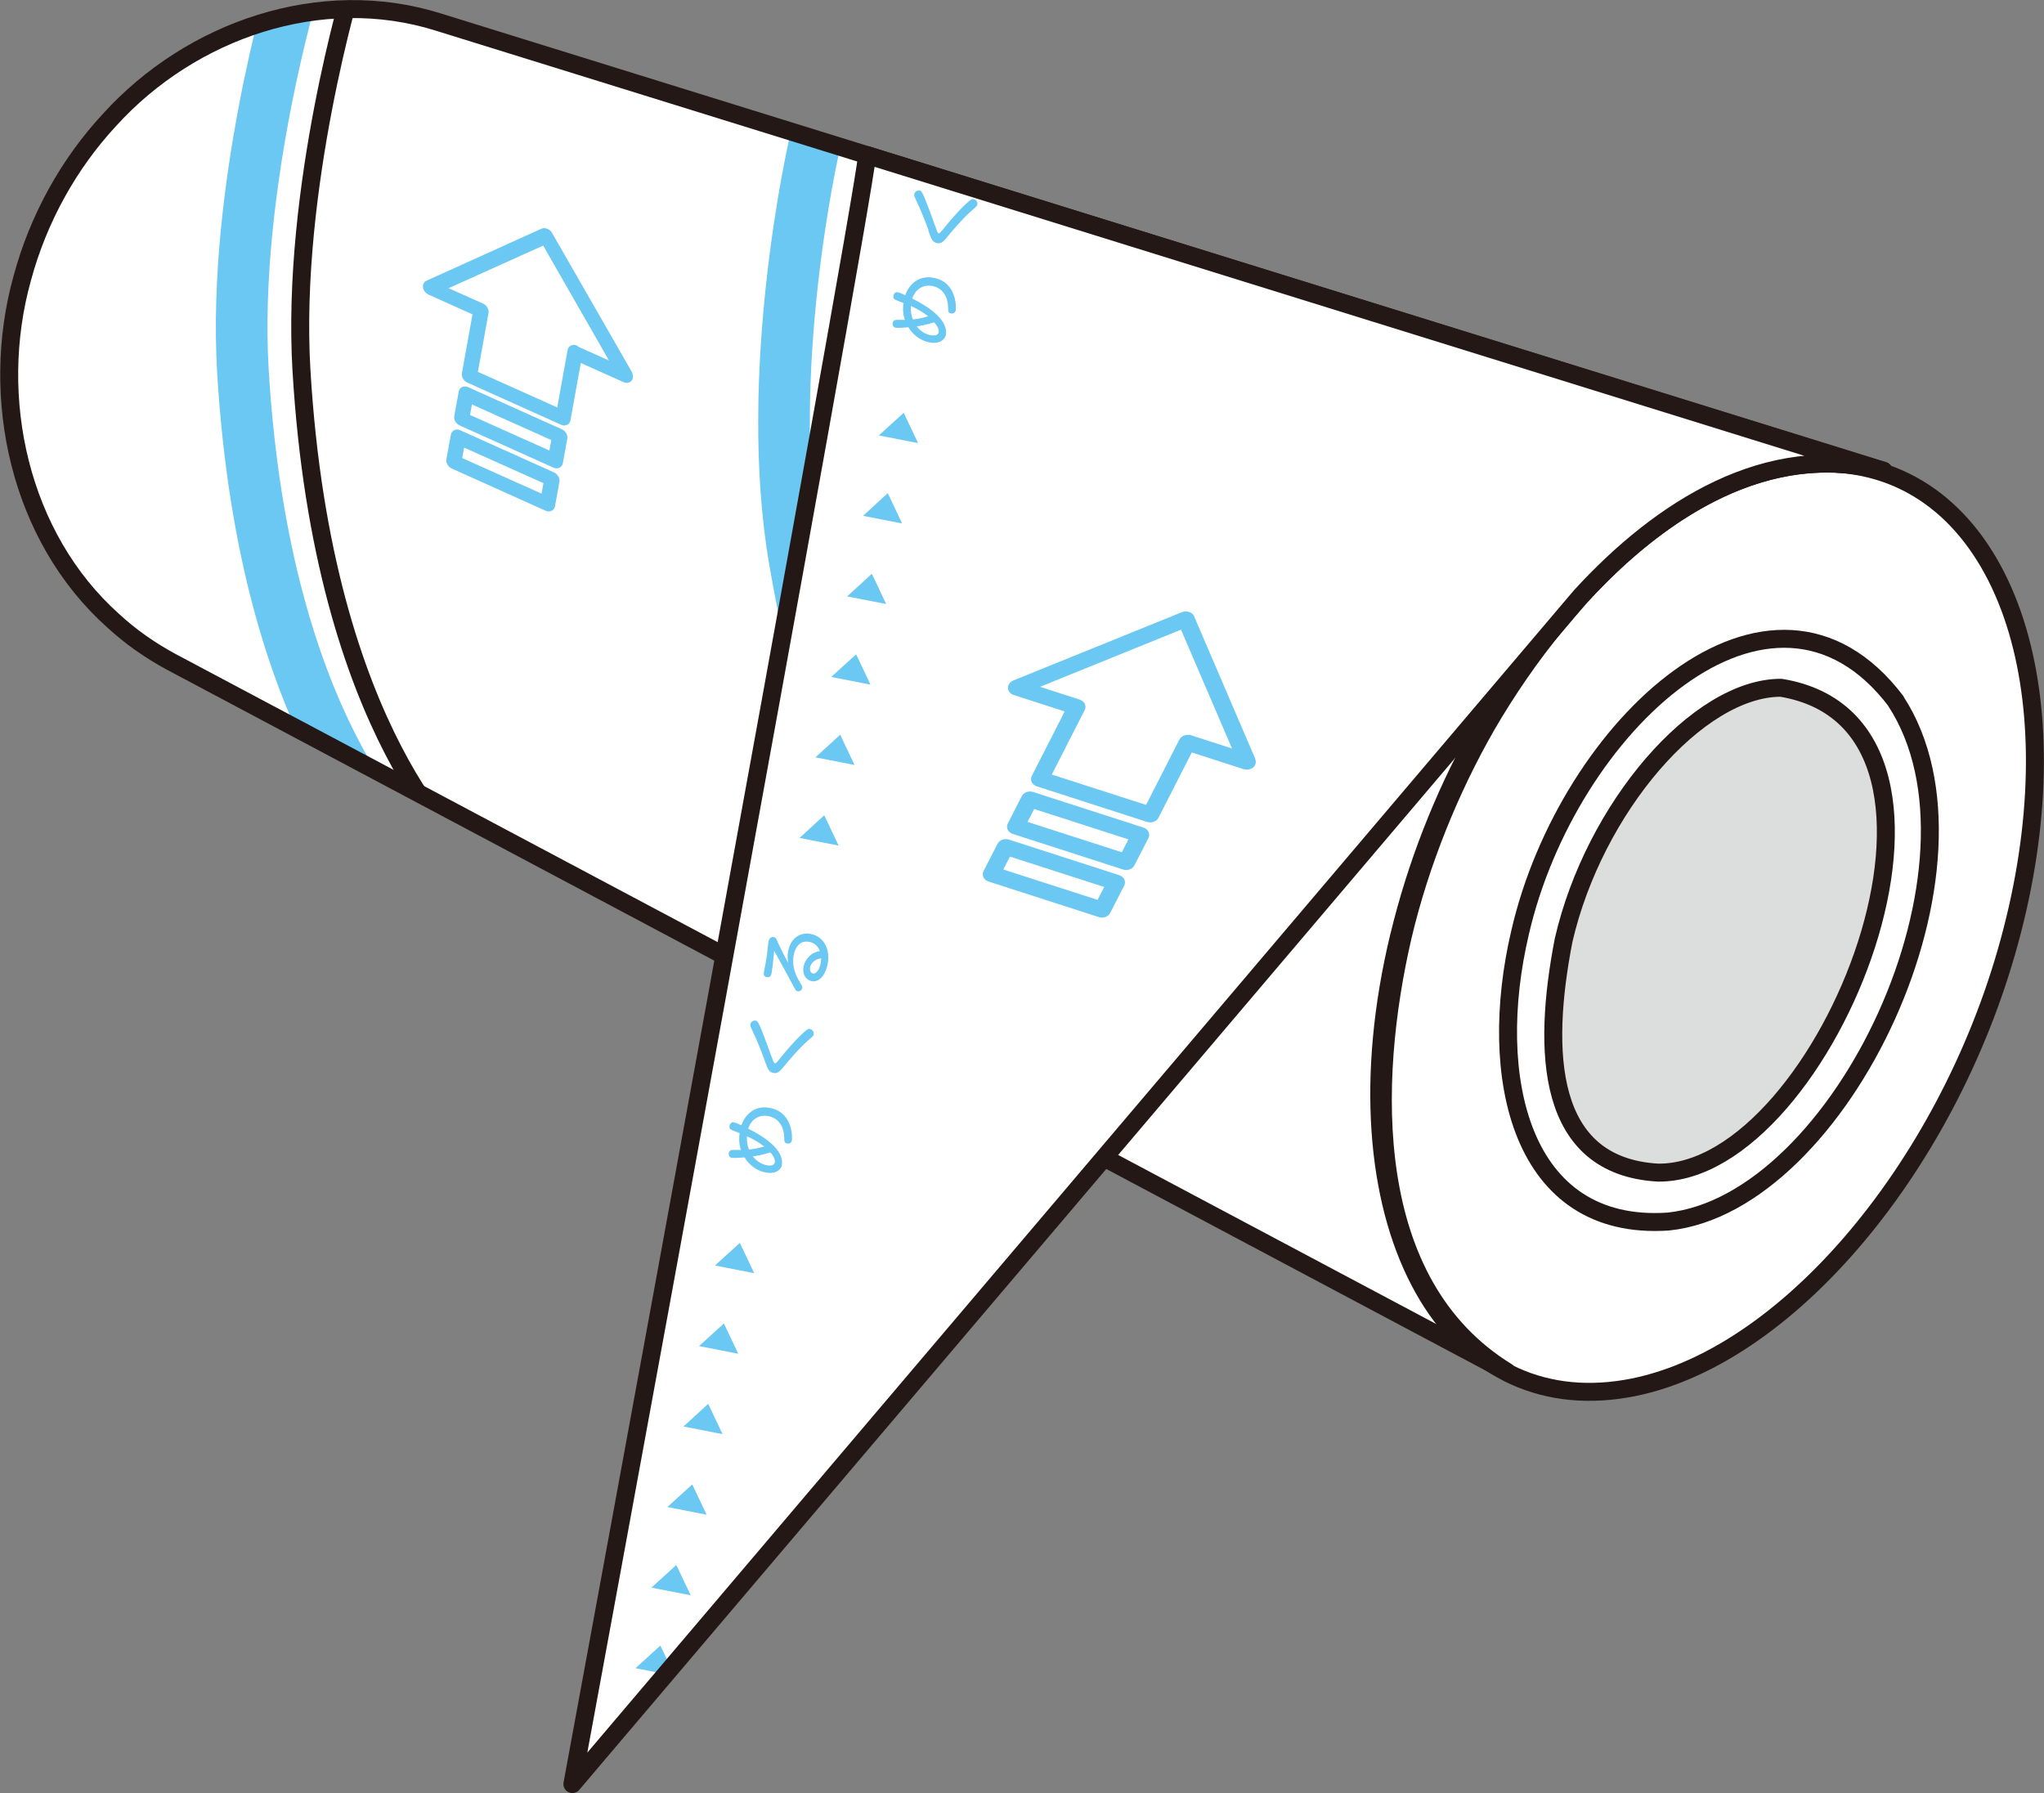 <?xml version="1.0" encoding="UTF-8"?>
<svg id="_レイヤー_2" data-name="レイヤー 2" xmlns="http://www.w3.org/2000/svg" xmlns:xlink="http://www.w3.org/1999/xlink" viewBox="0 0 91.06 79.88">
  <rect x="0" y="0" width="91.06" height="79.88" fill="#808080" stroke="none"/>
  <defs>
    <style>
      .cls-1, .cls-2, .cls-3 {
        fill: none;
      }

      .cls-2, .cls-4, .cls-5, .cls-6, .cls-7 {
        stroke-linecap: round;
      }

      .cls-2, .cls-5, .cls-3, .cls-6, .cls-7 {
        stroke-linejoin: round;
      }

      .cls-2, .cls-6, .cls-7 {
        stroke: #231815;
        stroke-width: .8px;
      }

      .cls-8 {
        clip-path: url(#clippath-1);
      }

      .cls-4 {
        stroke-miterlimit: 10;
      }

      .cls-4, .cls-9, .cls-5 {
        fill: #6bc8f2;
      }

      .cls-4, .cls-5 {
        stroke-width: .25px;
      }

      .cls-4, .cls-5, .cls-3 {
        stroke: #6bc8f2;
      }

      .cls-10, .cls-7 {
        fill: #fff;
      }

      .cls-3 {
        stroke-linecap: square;
        stroke-width: 2.3px;
      }

      .cls-6 {
        fill: #dcdddd;
      }

      .cls-11 {
        clip-path: url(#clippath);
      }
    </style>
    <clipPath id="clippath">
      <path class="cls-1" d="M19.52.98c-5.23-1.64-11,.35-14.64,4.36-1.8,1.94-3.17,4.38-3.89,7.06-1.48,5.31-.13,11.52,4.06,15.26.77.71,1.63,1.31,2.55,1.81,0,0,59.53,31.64,59.53,31.64-6.39-3.93-6.14-12.91-4.64-19.39.78-3.31,2.13-6.61,3.74-9.41,3.45-5.95,10.17-13.3,17.68-11.34L19.52.98Z"/>
    </clipPath>
    <clipPath id="clippath-1">
      <path class="cls-1" d="M38.63,6.91c-.3,2.98-13.13,72.57-13.13,72.57l44.92-52.92c3.6-3.93,8.35-6.92,13.48-5.58L38.63,6.91Z"/>
    </clipPath>
  </defs>
  <g id="Artwork">
    <g>
      <g>
        <path class="cls-10" d="M19.52.98c-5.23-1.64-11,.35-14.64,4.36-1.8,1.94-3.17,4.38-3.89,7.06-1.48,5.31-.13,11.52,4.06,15.26.77.71,1.63,1.31,2.55,1.81,0,0,59.53,31.64,59.53,31.64-6.39-3.93-6.14-12.91-4.64-19.39.78-3.31,2.13-6.61,3.74-9.41,3.45-5.95,10.17-13.3,17.68-11.34L19.52.98Z"/>
        <path class="cls-7" d="M62.33,41.7c-1.51,6.25-1.01,11.72.92,15.4h0c1.84,3.51,4.96,5.34,8.83,4.82h0c7.16-.95,14.66-9.77,17.44-19.99h0c1.42-5.2,1.47-10.08.36-13.84h0c-1.16-3.93-3.61-6.73-7.17-7.33h0c-3.76-.64-7.99,1.3-11.75,5.06h0c-3.87,3.87-7.1,9.54-8.63,15.89Z"/>
        <g class="cls-11">
          <g>
            <g>
              <path class="cls-3" d="M49.96,55.1s-10.67-7.67-14.55-30.1c-1.46-8.41.86-18.5.86-18.5"/>
              <path class="cls-3" d="M18.28,38.12s-6.49-5.29-7.46-21.62C10.35,8.4,13.11-.75,13.11-.75"/>
            </g>
            <path class="cls-2" d="M52.56,55.75s-10.67-7.67-14.55-30.1c-1.46-8.41.86-18.5.86-18.5"/>
            <path class="cls-2" d="M20.89,38.12s-6.49-5.29-7.46-21.62C12.95,8.4,15.72-.75,15.72-.75"/>
          </g>
        </g>
        <path class="cls-7" d="M84.46,31.23c-5.55-7.3-14.62,1.11-16.74,10.31-1.51,6.41,0,13.33,6.6,12.88,7.7-.8,14.87-15.92,10.14-23.18Z"/>
        <path class="cls-6" d="M73.86,52.24c-4.98-.29-5.17-5.37-4.2-10.36,1.36-5.89,5.97-11.24,9.68-11.24,9.96,1.63,2.03,21.68-5.48,21.6h0Z"/>
      </g>
      <path class="cls-2" d="M19.52.98c-5.23-1.64-11,.35-14.64,4.36-1.8,1.94-3.17,4.38-3.89,7.06-1.48,5.31-.13,11.52,4.06,15.26.77.71,1.63,1.31,2.55,1.81,0,0,59.53,31.64,59.53,31.64-6.39-3.93-6.14-12.91-4.64-19.39.78-3.31,2.13-6.61,3.74-9.41,3.45-5.95,10.17-13.3,17.68-11.34L19.52.98Z"/>
      <path class="cls-10" d="M38.63,6.91c-.3,2.98-13.13,72.57-13.13,72.57l44.92-52.92c3.6-3.93,8.35-6.92,13.48-5.58L38.63,6.91Z"/>
      <g class="cls-8">
        <g>
          <path class="cls-9" d="M28.32,74.31l1.1-1,.64,1.35-1.74-.34Z"/>
          <path class="cls-9" d="M29.03,70.72l1.1-1,.64,1.35-1.74-.34Z"/>
          <path class="cls-9" d="M29.74,67.13l1.1-1,.64,1.35-1.74-.34Z"/>
          <path class="cls-9" d="M30.45,63.55l1.1-1.01.64,1.35-1.74-.34Z"/>
          <path class="cls-9" d="M31.15,59.96l1.1-1,.64,1.35-1.74-.34Z"/>
          <path class="cls-9" d="M31.86,56.37l1.1-1,.64,1.35-1.74-.34Z"/>
          <path class="cls-9" d="M34.84,51.89c-.04.21-.27.44-.75.34-.21-.04-.63-.19-.92-.67-.13.01-.47.04-.57.02-.11-.02-.15-.12-.13-.22.02-.09.07-.12.15-.13.05,0,.33,0,.39,0-.11-.33-.08-.6-.06-.75-.08-.03-.24-.09-.35-.14-.1-.04-.11-.12-.1-.18.01-.06.07-.19.19-.16.07.01.22.08.34.13.19-.55.67-.9,1.28-.77,1.06.21.98,1.39.97,1.44-.03.13-.13.16-.22.14-.11-.02-.12-.08-.12-.22,0-.18-.03-.86-.71-1-.32-.06-.72.05-.9.56,1.53.76,1.54,1.39,1.5,1.61ZM33.37,51.21c.28-.03.4-.06.68-.13-.09-.07-.35-.27-.77-.46-.02.29.04.49.09.6ZM33.54,51.52c.19.24.44.36.61.39.1.02.33.05.37-.13.03-.16-.13-.36-.2-.44-.35.11-.65.16-.78.18Z"/>
          <path class="cls-9" d="M34.07,47.25c-.17-.47-.37-.96-.54-1.31-.1-.22-.11-.24-.1-.31.02-.11.13-.18.24-.16.08.02.12.02.47.97.05.14.29.8.32.86.02.04.03.07.07.07.04,0,.07-.03.32-.34.25-.31.52-.61.8-.89.32-.31.36-.31.43-.3.11.02.19.13.17.24-.01.07-.04.09-.26.28-.4.35-.87.91-1.09,1.18-.15.19-.27.3-.45.26-.19-.04-.24-.16-.38-.54Z"/>
          <path class="cls-9" d="M34.37,43.36c-.01.07-.04.2-.21.17-.17-.03-.14-.16-.12-.27.05-.25.08-.39.13-.73.01-.09.05-.53.07-.59.04-.19.17-.21.24-.19.08.02.09.04.18.25.24.51.33.67.45.89-.02-.18-.03-.33,0-.51.14-.7.65-.85,1.02-.77.58.12.87.69.74,1.34-.07.38-.31.83-.71.76-.24-.05-.43-.28-.36-.65.04-.22.19-.44.41-.58.11-.06.2-.09.31-.11-.11-.34-.41-.4-.46-.41-.56-.11-.68.49-.7.59-.09.48.08.89.27,1.2.11.19.12.21.11.27-.02.1-.12.16-.21.14-.07-.01-.08-.04-.21-.28-.27-.5-.55-1.02-.83-1.52-.03.3-.07.73-.12,1.01ZM36.09,43.11c-.03.17.06.24.13.26.16.03.3-.23.34-.45.02-.11.02-.19.02-.23-.27.05-.45.19-.5.43Z"/>
          <path class="cls-9" d="M35.62,37.33l1.1-1.01.64,1.35-1.74-.34Z"/>
          <path class="cls-9" d="M36.33,33.74l1.1-1.01.64,1.35-1.74-.34Z"/>
          <path class="cls-9" d="M37.04,30.15l1.1-1,.64,1.35-1.74-.34Z"/>
          <path class="cls-9" d="M37.74,26.57l1.1-1.01.64,1.35-1.74-.34Z"/>
          <path class="cls-9" d="M38.45,22.98l1.1-1.01.64,1.35-1.74-.34Z"/>
          <path class="cls-9" d="M39.16,19.39l1.1-1,.64,1.35-1.74-.34Z"/>
          <path class="cls-9" d="M42.14,14.91c-.04.21-.28.44-.75.34-.21-.04-.63-.19-.92-.67-.13.01-.47.04-.57.02-.11-.02-.15-.12-.13-.22.02-.09.07-.12.15-.13.05,0,.33,0,.39,0-.11-.33-.08-.6-.06-.75-.08-.03-.24-.09-.35-.14-.1-.04-.11-.12-.1-.18.01-.06.07-.19.19-.16.07.01.22.08.34.13.19-.55.67-.9,1.28-.77,1.06.21.98,1.39.97,1.44-.03.13-.13.16-.22.14-.11-.02-.12-.08-.12-.22,0-.18-.03-.86-.7-1-.32-.06-.72.05-.9.56,1.53.76,1.54,1.39,1.5,1.61ZM40.67,14.23c.29-.03.4-.06.68-.14-.09-.07-.35-.27-.77-.46-.02.29.04.49.09.6ZM40.84,14.54c.19.25.44.36.61.39.1.02.33.05.37-.13.03-.16-.13-.36-.2-.44-.35.11-.65.16-.78.18Z"/>
          <path class="cls-9" d="M41.37,10.27c-.17-.47-.37-.96-.54-1.31-.1-.22-.11-.24-.1-.31.02-.11.13-.18.24-.16.08.02.12.02.47.97.05.14.29.8.32.87.02.04.03.07.06.07.04,0,.07-.03.32-.34.25-.31.52-.61.8-.89.32-.31.36-.31.43-.3.11.02.19.13.17.24-.01.07-.04.09-.26.28-.4.35-.87.91-1.09,1.18-.15.19-.27.3-.45.26-.19-.04-.24-.16-.38-.54Z"/>
        </g>
      </g>
      <path class="cls-2" d="M38.63,6.91c-.3,2.98-13.13,72.57-13.13,72.57l44.92-52.92c3.6-3.93,8.35-6.92,13.48-5.58L38.63,6.91Z"/>
      <g>
        <path class="cls-4" d="M55.81,33.86l-2.73-6.36c-.02-.05-.08-.1-.15-.12s-.15-.02-.21,0l-7.53,3.05c-.1.04-.16.12-.16.21s.06.17.16.2l2.42.78-1.53,3c-.06.11,0,.24.14.29l4.93,1.59c.13.04.29-.01.35-.13l1.53-3,2.42.78c.1.03.21.01.29-.05s.1-.16.07-.24ZM53,32.88c-.13-.04-.29.01-.35.13l-1.53,3-4.44-1.43,1.53-3c.06-.11,0-.24-.14-.29l-2.1-.68,6.71-2.72,2.43,5.66-2.1-.68Z"/>
        <path class="cls-4" d="M50.91,36.99l-4.93-1.59c-.13-.04-.29.01-.35.13l-.62,1.21c-.06.11,0,.24.14.29l4.93,1.59c.13.04.29-.01.35-.13l.62-1.21c.06-.11,0-.24-.14-.29ZM50.04,38.12l-4.44-1.43.41-.8,4.44,1.43-.41.8Z"/>
        <path class="cls-4" d="M49.83,39.11l-4.93-1.59c-.13-.04-.29.01-.35.13l-.62,1.21c-.06.11,0,.24.14.29l4.93,1.59c.13.04.29-.01.35-.13l.62-1.21c.06-.11,0-.24-.14-.29ZM48.96,40.24l-4.44-1.43.41-.8,4.44,1.43-.41.8Z"/>
      </g>
      <g>
        <path class="cls-5" d="M28.05,16.65l-3.57-6.22c-.03-.05-.08-.1-.14-.12s-.12-.03-.16-.01l-5.13,2.32c-.07.03-.1.1-.08.19s.09.16.17.2l2.05.92-.49,2.72c-.02.1.06.23.17.28l4.18,1.88c.11.05.22,0,.24-.1l.49-2.72,2.05.92c.08.04.16.03.21-.03s.04-.14,0-.22ZM25.65,15.51c-.11-.05-.22,0-.24.1l-.49,2.72-3.77-1.69.49-2.72c.02-.1-.06-.23-.17-.28l-1.79-.8,4.57-2.06,3.18,5.55-1.79-.8Z"/>
        <path class="cls-5" d="M24.98,19.24l-4.18-1.88c-.11-.05-.22,0-.24.1l-.2,1.1c-.02.1.06.23.17.28l4.18,1.88c.11.05.22,0,.24-.1l.2-1.1c.02-.1-.06-.23-.17-.28ZM24.57,20.25l-3.77-1.69.13-.72,3.77,1.69-.13.72Z"/>
        <path class="cls-5" d="M24.63,21.16l-4.18-1.88c-.11-.05-.22,0-.24.1l-.2,1.1c-.02.1.06.23.17.28l4.18,1.88c.11.05.22,0,.24-.1l.2-1.1c.02-.1-.06-.23-.17-.28ZM24.22,22.17l-3.77-1.69.13-.72,3.77,1.69-.13.72Z"/>
      </g>
    </g>
  </g>
</svg>